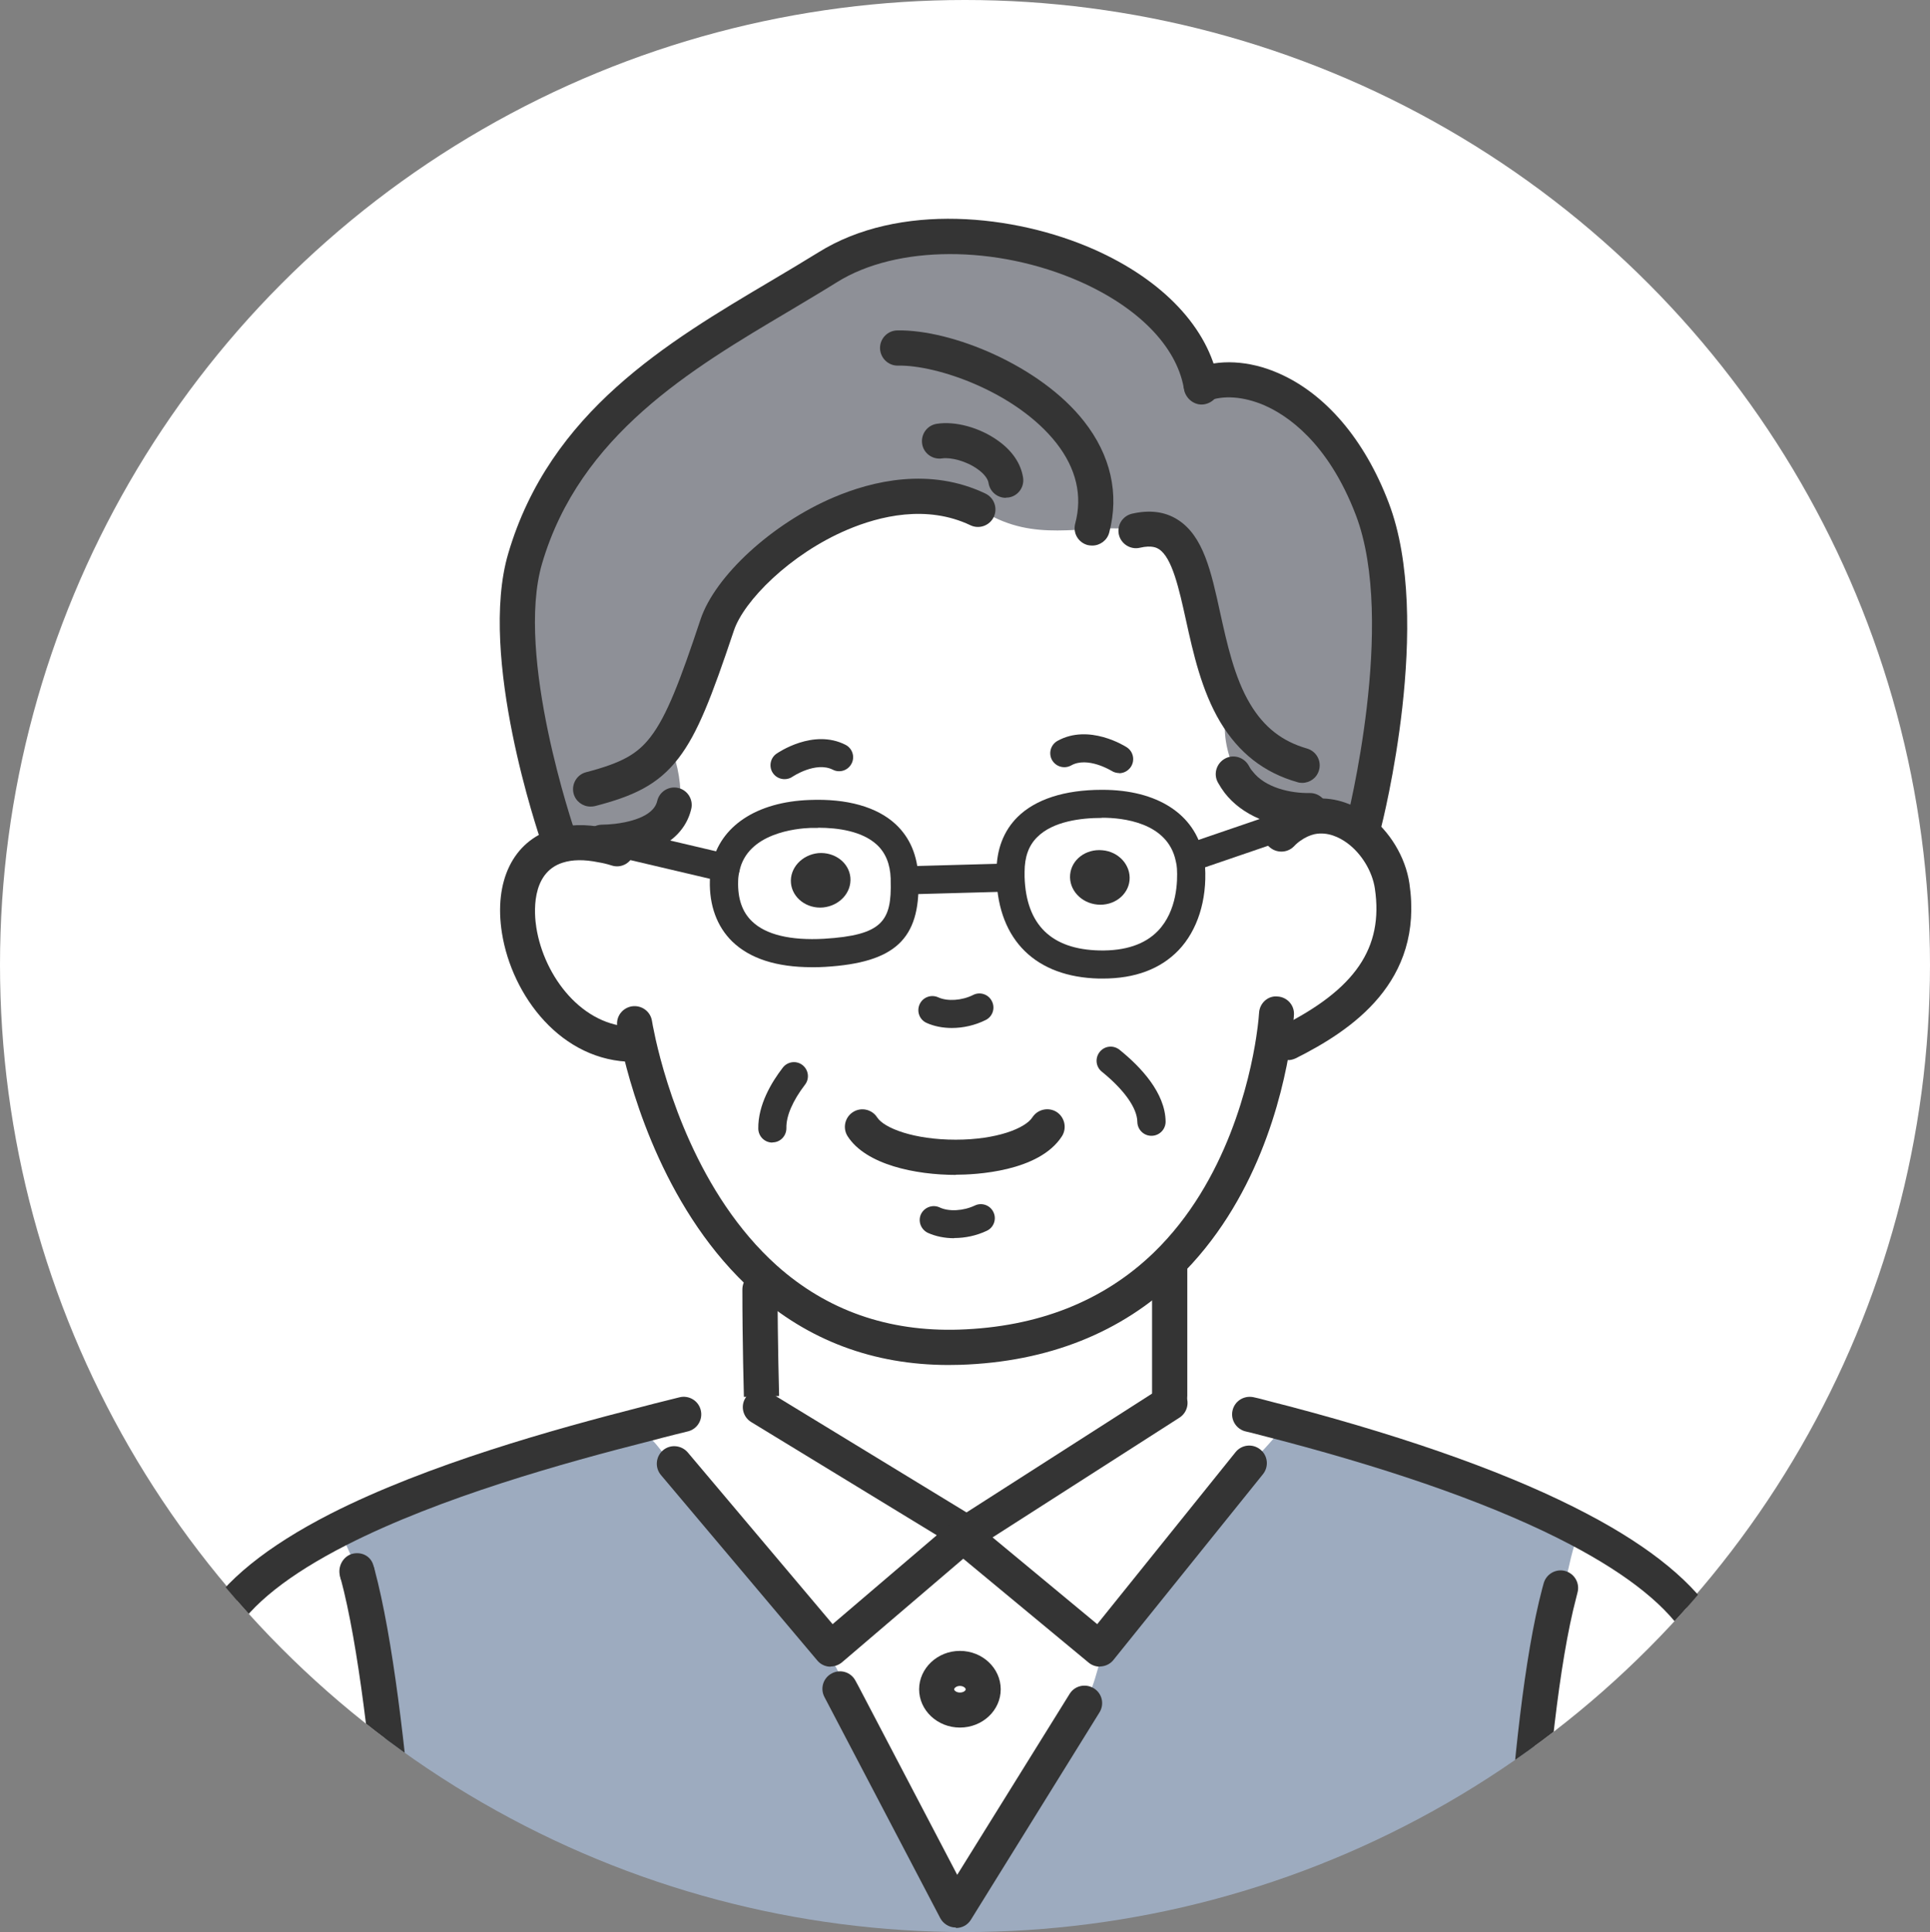 <?xml version="1.0" encoding="UTF-8"?><svg id="_レイヤー_2" xmlns="http://www.w3.org/2000/svg" xmlns:xlink="http://www.w3.org/1999/xlink" viewBox="0 0 114 114.14"><rect x="0" y="0" width="114" height="114.14" fill="#808080" stroke="none"/><defs><style>.cls-1{fill:none;}.cls-2{fill:#8e9097;}.cls-3{fill:#fff;}.cls-4{fill:#343434;}.cls-5{fill:#9dabbf;}.cls-6{clip-path:url(#clippath);}</style><clipPath id="clippath"><circle class="cls-1" cx="57" cy="57.14" r="57"/></clipPath></defs><g id="_デザイン"><circle class="cls-3" cx="57" cy="57" r="57"/><g class="cls-6"><path class="cls-3" d="M24.15,120.36v.17l-17.16-.07v-1.24c1.77-7.26,3.79-19.62,5.88-23.17,1.28-2.17,3.91-4.08,7.13-5.72l.12.25c.29.56.53,1.06.75,1.66.04.11.14.47.22.68,0,.02,0,.02.02.04,2.17,8.08,3.03,27.39,3.03,27.39Z"/><path class="cls-3" d="M107.01,120.13v.76l-17.48-.07v-.12s.41-18.48,2.56-26.6l.09.02c.51-.99.52-2.32,1.04-3.36l.06-.41c3.27,1.72,5.96,3.71,7.29,5.97,2.1,3.56,4.67,16.54,6.44,23.81Z"/><path class="cls-3" d="M65.02,97.36l.18.15c-.31.62-.61,2.68-1.24,2.99l.08.1-7.59,12.23-6.65-12.7.13-.07c0-.73-.66-1.72-.99-2.37l.12-.27,7.83-6.69,8.07,6.69.06-.07ZM58.07,99.8c0-.68-.61-1.24-1.38-1.24s-1.38.56-1.38,1.24.62,1.23,1.38,1.23,1.38-.55,1.38-1.23Z"/><path class="cls-3" d="M73.8,86.45l-8.78,10.91-.06.07-8.07-6.69.13-.22.06.03,12-7.69.67-.16c1.25.63,3.08.28,4.39.93.56.15,1.17.31,1.82.47l-.02.09c-.51.51-1.43,1.7-2.14,2.25,0,0,0,0,0,0Z"/><path class="cls-3" d="M39.84,86.46c-.56-.3-.94-1.11-1.48-1.53l-.22-.8c.81-.22,1.57-.4,2.25-.57v-.02c.75-.04,1.5-.27,2.26-.51l2.25.1,12.14,7.4-.13.22-7.83,6.69-9.23-10.95v-.02Z"/><path class="cls-3" d="M44.99,82.5c0-.26-.09-3.35-.09-6.32l.31-.63c2.78,2.48,6.51,4.21,11.48,4.05,5.54-.18,9.44-2.18,12.19-4.84l.21.21v7.9l-12,7.69-.06-.03-12.14-7.4-2.25-.1c.77-.24,1.54-.48,2.34-.51Z"/><path class="cls-3" d="M73.15,46.2c.94,1.24,2.72,1.72,4.21,1.69l.1.36c-.41.09-.83.27-1.24.56l-.12-.15-5.73,1.96-.12.03c-.51-2.45-3.04-3.17-5.14-3.17-2.63,0-5.43.82-5.43,4.02,0,.11,0,.22,0,.32h-.05l-6.17.17h-.05v-.1c-.12-3.2-2.95-3.92-5.58-3.82-2.05.07-4.49.86-4.99,3.19l-6.42-1.51v-.07c1.44-.17,3.06-.73,3.39-2.15h.36c.06-1.15-.12-2.32-.56-3.39h-.38c1.04-1.37,1.87-3.52,3.11-7.24,1.24-3.71,9.29-9.75,15.4-6.83l.38.13c3.03,1.81,5.59.77,8.71,1l.25.12c4.38-1.02,3.17,6.26,5.87,10.78l-.61.46c-.1,1.32.35,2.45.82,3.59l-.03.02Z"/><path class="cls-3" d="M70.35,51.27c.16,2.49-.91,5.81-5.41,5.71-3.61-.08-5.15-2.23-5.24-5.15,0-.11,0-.22,0-.32,0-3.2,2.8-4.03,5.43-4.02,2.1,0,4.63.73,5.14,3.17.05.19.07.39.09.61ZM66.72,52c.08-.89-.64-1.68-1.61-1.77-.97-.09-1.82.56-1.9,1.44s.64,1.67,1.61,1.77c.97.08,1.82-.56,1.9-1.44Z"/><path class="cls-3" d="M53.43,52.01c.08,3-1.04,4.06-4.72,4.29-4.49.26-6.02-1.75-5.94-4.24,0-.27.04-.53.1-.77.5-2.33,2.94-3.12,4.99-3.19,2.63-.1,5.46.62,5.58,3.82v.1ZM48.62,53.61c.97-.09,1.69-.88,1.61-1.77-.07-.89-.93-1.53-1.9-1.44-.97.09-1.69.88-1.61,1.77s.94,1.53,1.9,1.44Z"/><path class="cls-3" d="M37.72,61.65l-.19.04c-6.35.12-9.42-10.23-4.58-11.73.7-.22,1.54-.26,2.57-.05l.03-.15c.27,0,.56-.02.87-.06v.07s6.43,1.51,6.43,1.51c-.06.24-.09.5-.1.77-.07,2.49,1.45,4.5,5.94,4.24,3.69-.22,4.81-1.28,4.72-4.29h.05l6.17-.17h.05c.09,2.92,1.63,5.06,5.24,5.15,4.5.1,5.57-3.22,5.41-5.71-.02-.22-.04-.41-.09-.61l.12-.03,5.73-1.96.12.15c.41-.29.82-.47,1.24-.56.96-.19,1.92.11,2.74.7,1.06.78,1.86,2.07,2.05,3.37.69,4.64-2.23,7.29-6.15,9.25l-.86-.13c-.43,2.83-1.85,8.95-6.35,13.3-2.75,2.66-6.66,4.66-12.19,4.84-4.97.17-8.7-1.57-11.48-4.05-4.94-4.42-6.88-11.2-7.48-13.9Z"/><path class="cls-5" d="M38.35,84.92c.54.42.92,1.24,1.48,1.53v.02s9.23,10.95,9.23,10.95l-.12.27c.33.65.99,1.64.99,2.37l-.13.07,6.65,12.7,7.59-12.23-.08-.1c.62-.31.92-2.37,1.24-2.99l-.18-.15,8.78-10.91s0,0,0,0c.7-.55,1.63-1.74,2.14-2.25l.02-.09c4.96,1.31,11.91,3.41,17.31,6.25l-.06.41c-.51,1.04-.53,2.36-1.04,3.36l-.09-.02c-2.15,8.11-2.56,26.6-2.56,26.6v.12l-65.38-.28v-.17s-.86-19.3-3.03-27.39c0-.02-.02-.02-.02-.04-.08-.21-.18-.57-.22-.68-.22-.6-.46-1.09-.75-1.66l-.12-.25c5.61-2.85,13.01-4.92,18.14-6.22l.22.8Z"/><path class="cls-2" d="M39.25,44.16h.38c.44,1.08.62,2.25.56,3.41h-.36c-.33,1.41-1.95,1.97-3.4,2.14-.31.03-.6.05-.87.06l-.03.15c-1.03-.21-1.87-.17-2.57.05v-.51s-3.67-10.58-1.95-16.45c2.74-9.29,11.53-13.24,17.87-17.2,7.06-4.42,20.73-.31,22.05,6.93h.02c2.65-1.09,7.55.62,10.11,7.34,2.56,6.72-.51,18.67-.51,18.67l-.35.22c-.81-.6-1.77-.9-2.74-.7l-.1-.36c-1.49.02-3.27-.46-4.21-1.69l.03-.02c-.47-1.14-.92-2.27-.82-3.59l.61-.46c-2.7-4.52-1.49-11.8-5.87-10.78l-.25-.12c-3.12-.23-5.68.8-8.71-1l-.38-.13c-6.11-2.92-14.17,3.12-15.4,6.83-1.24,3.72-2.06,5.88-3.11,7.24Z"/><path class="cls-4" d="M65.11,50.23c.97.08,1.69.88,1.61,1.77-.08.88-.93,1.53-1.9,1.44-.97-.09-1.69-.88-1.61-1.77s.93-1.53,1.9-1.44Z"/><path class="cls-4" d="M50.23,51.84c.08.89-.64,1.67-1.61,1.77-.96.09-1.82-.56-1.9-1.44s.64-1.67,1.61-1.77c.97-.08,1.82.56,1.9,1.44Z"/><path class="cls-4" d="M89.53,121.73h-.02c-.57-.01-1.03-.49-1.01-1.06.02-.76.44-18.7,2.6-26.84l.08-.29c.15-.55.72-.88,1.27-.73.55.15.88.72.73,1.27l-.07.28c-2.09,7.91-2.53,26.19-2.53,26.37-.01.56-.47,1.01-1.04,1.01Z"/><path class="cls-4" d="M21.1,93.96c-.5,0-.93-.36-1.02-.86-.14-.54.17-1.14.71-1.3.54-.15,1.1.11,1.26.66.03.11.06.2.07.3.09.57-.3,1.1-.87,1.18-.05,0-.11.01-.16.01Z"/><path class="cls-4" d="M24.15,121.39c-.55,0-1.01-.43-1.03-.99,0-.19-.88-19.28-3-27.16-.15-.55.18-1.12.73-1.27.55-.15,1.12.18,1.27.73,2.18,8.1,3.03,26.82,3.07,27.61.03.57-.42,1.06-.99,1.08-.02,0-.03,0-.05,0Z"/><path class="cls-4" d="M56.7,102.06c-1.33,0-2.41-1.02-2.41-2.26s1.08-2.27,2.41-2.27,2.41,1.02,2.41,2.27-1.08,2.26-2.41,2.26ZM56.7,99.6c-.21,0-.34.13-.34.2s.13.19.34.19.34-.11.34-.19-.14-.2-.34-.2Z"/><path class="cls-4" d="M69.09,83.49c-.57,0-1.04-.46-1.04-1.04v-7.49c0-.57.46-1.04,1.04-1.04s1.04.46,1.04,1.04v7.49c0,.57-.46,1.04-1.04,1.04Z"/><path class="cls-4" d="M7,120.27c-.08,0-.16,0-.25-.03-.56-.14-.9-.7-.76-1.25.52-2.16,1.07-4.74,1.64-7.48,1.37-6.55,2.79-13.33,4.34-15.96,1.26-2.15,3.8-4.2,7.55-6.12,5.76-2.93,13.24-5,18.36-6.31.51-.14,1.02-.26,1.49-.38l.76-.19c.55-.14,1.12.19,1.26.75.14.55-.19,1.12-.75,1.26l-.77.19c-.46.12-.96.24-1.47.38-5.04,1.28-12.37,3.31-17.94,6.15-3.39,1.73-5.65,3.52-6.7,5.32-1.38,2.34-2.82,9.25-4.1,15.34-.58,2.76-1.12,5.36-1.66,7.55-.12.47-.54.79-1.01.79Z"/><path class="cls-4" d="M107.01,121.16c-.47,0-.89-.32-1.01-.79-.4-1.66-.85-3.62-1.32-5.69-1.55-6.78-3.47-15.23-5-17.83-1.12-1.89-3.43-3.76-6.88-5.58-4.17-2.2-9.92-4.27-17.09-6.16-.64-.17-1.25-.32-1.81-.47l-.3-.07c-.56-.12-.92-.67-.8-1.23.12-.56.66-.91,1.23-.8.07.02.15.03.22.05l.13.03c.61.16,1.21.32,1.85.48,7.33,1.94,13.23,4.07,17.53,6.34,3.79,1.99,6.39,4.13,7.7,6.36,1.7,2.89,3.58,11.14,5.24,18.43.47,2.06.91,4.01,1.31,5.66.14.56-.21,1.12-.76,1.25-.08.02-.16.03-.25.03Z"/><path class="cls-4" d="M56.03,80.64c-4.43,0-8.3-1.45-11.51-4.32-5.16-4.61-7.18-11.64-7.81-14.45-.18-.78-.25-1.24-.25-1.24-.09-.57.3-1.09.87-1.18.57-.08,1.09.3,1.18.86,0,.02.07.42.22,1.1.59,2.61,2.46,9.14,7.16,13.36,2.97,2.65,6.58,3.91,10.75,3.78,4.67-.15,8.54-1.68,11.51-4.55,4.35-4.21,5.68-10.29,6.05-12.71.14-.9.17-1.45.17-1.45.03-.57.52-1.03,1.09-.97.57.03,1.01.52.97,1.09,0,.03-.04.64-.19,1.65-.5,3.26-2.02,9.41-6.65,13.89-3.34,3.23-7.68,4.96-12.88,5.13-.23,0-.46.01-.69.01Z"/><path class="cls-4" d="M56.36,73.15c-.56,0-1.1-.11-1.56-.32-.41-.2-.59-.69-.4-1.1.2-.41.69-.59,1.1-.4.55.26,1.4.21,2.08-.11.41-.2.91-.02,1.1.39.2.41.02.91-.39,1.1-.61.29-1.28.43-1.93.43Z"/><path class="cls-4" d="M56.46,69.41c-2.38,0-5.31-.6-6.39-2.28-.31-.48-.17-1.12.31-1.43.48-.31,1.12-.17,1.43.31.41.64,2.18,1.32,4.64,1.32h0c2.42,0,4.11-.67,4.53-1.32.31-.48.95-.62,1.43-.32.48.31.62.95.32,1.43-1.35,2.11-5.14,2.28-6.27,2.28h0Z"/><path class="cls-4" d="M44.98,82.52h-1.04s-.09-3.19-.09-6.34c0-.57.46-1.04,1.04-1.04s1.04.46,1.04,1.04c0,3.12.09,6.26.09,6.29l-1.04.05Z"/><path class="cls-4" d="M57.09,91.59c-.17,0-.35-.04-.5-.13-.01,0-.08-.05-.09-.05l-12.13-7.4c-.49-.3-.64-.94-.34-1.42.3-.49.93-.64,1.42-.34l11.64,7.1,11.46-7.34c.48-.31,1.12-.17,1.43.31.31.48.17,1.12-.31,1.43l-12,7.69c-.17.11-.36.16-.56.16Z"/><path class="cls-4" d="M64.96,98.46c-.23,0-.47-.08-.66-.24l-8.07-6.69c-.44-.37-.5-1.02-.14-1.46.37-.44,1.02-.5,1.46-.14l7.26,6.02,8.17-10.16c.36-.45,1.01-.52,1.46-.16.45.36.52,1.01.16,1.46l-8.86,11.01c-.2.23-.49.35-.78.35Z"/><path class="cls-4" d="M49.06,98.46s-.06,0-.08,0c-.27-.02-.53-.15-.71-.37l-9.23-10.95c-.37-.44-.31-1.09.12-1.46s1.09-.31,1.46.12l8.56,10.15,7.04-6.01c.43-.37,1.09-.32,1.46.11.37.43.32,1.09-.11,1.46l-7.83,6.69c-.19.16-.43.25-.67.25Z"/><path class="cls-4" d="M56.46,113.87s-.03,0-.04,0c-.37-.01-.71-.23-.88-.55l-6.84-13.06c-.27-.51-.08-1.13.43-1.4.51-.27,1.13-.08,1.4.43l.2.37,5.81,11.1,6.64-10.69c.3-.49.94-.63,1.43-.33.49.3.64.94.33,1.43l-7.59,12.24c-.19.31-.52.49-.88.49Z"/><path class="cls-4" d="M68.01,67.1c-.45,0-.82-.36-.83-.82-.01-.82-.78-1.9-2.1-2.97-.36-.29-.41-.81-.12-1.17s.81-.41,1.17-.12c1.23.99,2.7,2.53,2.72,4.24,0,.46-.36.83-.82.84h-.01Z"/><path class="cls-4" d="M45.62,67.5c-.45,0-.82-.36-.83-.82-.02-1.41.78-2.74,1.45-3.61.28-.36.8-.43,1.16-.15.36.28.43.8.15,1.16-.72.94-1.12,1.85-1.1,2.57,0,.46-.36.84-.82.84h-.01Z"/><path class="cls-4" d="M37.42,62.73c-4.26,0-7.18-3.9-7.77-7.6-.49-3.07.66-5.43,3-6.15.9-.28,1.94-.31,3.08-.08.3.05.66.14,1.02.25.55.17.85.75.68,1.3-.17.55-.75.86-1.3.68-.28-.09-.54-.15-.79-.19-.83-.17-1.52-.16-2.09.02-1.93.6-1.69,3.09-1.57,3.84.46,2.9,2.73,5.86,5.74,5.86.03,0,.07,0,.1,0,.56,0,1.03.45,1.04,1.02.01.57-.45,1.04-1.02,1.05-.04,0-.08,0-.13,0Z"/><path class="cls-4" d="M76.09,62.62c-.38,0-.75-.21-.93-.57-.26-.51-.05-1.13.46-1.39,4.44-2.21,6.11-4.66,5.59-8.17-.15-1.01-.79-2.07-1.64-2.69-.44-.32-1.14-.68-1.92-.52-.27.06-.56.19-.84.39-.13.09-.26.2-.39.34-.4.4-1.06.4-1.47,0s-.4-1.06,0-1.47c.21-.21.43-.4.65-.56.51-.36,1.05-.61,1.62-.73,1.21-.24,2.47.07,3.57.88,1.29.95,2.23,2.5,2.46,4.06.86,5.82-3.42,8.68-6.71,10.33-.15.07-.31.11-.46.11Z"/><path class="cls-4" d="M56.22,60.73c-.53,0-1.05-.1-1.49-.3-.42-.19-.6-.68-.41-1.1.19-.42.68-.6,1.1-.41.55.25,1.4.19,2.06-.14.41-.21.91-.04,1.11.37.21.41.04.91-.37,1.11-.62.31-1.32.47-2,.47Z"/><path class="cls-4" d="M46.34,46.03c-.26,0-.52-.12-.68-.35-.26-.37-.17-.89.2-1.15.09-.06,2.17-1.5,4.08-.53.41.21.57.71.36,1.11-.21.41-.71.57-1.11.36-1-.5-2.36.4-2.37.41-.14.1-.31.15-.47.15Z"/><path class="cls-4" d="M66.11,45.67c-.15,0-.31-.04-.45-.13-.02-.01-1.42-.87-2.39-.32-.4.22-.9.08-1.13-.32-.22-.4-.08-.9.32-1.13,1.87-1.04,4.01.32,4.1.38.38.25.49.76.24,1.15-.16.24-.42.38-.7.38Z"/><path class="cls-4" d="M65.13,57.81c-.07,0-.14,0-.22,0-3.72-.09-5.93-2.25-6.05-5.93,0-.12,0-.24,0-.37,0-1.33.42-2.42,1.24-3.24,1.06-1.05,2.78-1.61,4.98-1.61h.04c3.23,0,5.45,1.43,5.95,3.84.06.23.09.5.11.71.12,1.97-.45,3.76-1.57,4.93-1.07,1.11-2.57,1.67-4.47,1.67ZM65.08,48.32c-1.23,0-2.88.2-3.81,1.13-.51.5-.75,1.18-.75,2.06,0,.09,0,.17,0,.26,0,.01,0,.02,0,.04.09,2.82,1.58,4.28,4.43,4.34,1.52.03,2.68-.36,3.45-1.16,1.14-1.19,1.16-2.96,1.12-3.67-.01-.15-.03-.3-.07-.45-.48-2.31-3.19-2.56-4.34-2.56h-.04Z"/><path class="cls-4" d="M47.96,57.14c-2.09,0-3.67-.51-4.71-1.52-.9-.88-1.36-2.13-1.32-3.6.01-.33.05-.65.12-.94.48-2.27,2.64-3.71,5.77-3.82,2.21-.09,3.98.41,5.08,1.43.85.79,1.3,1.86,1.35,3.19v.13c.1,3.47-1.39,4.86-5.5,5.11-.27.02-.54.02-.8.02ZM48.31,48.91c-.15,0-.29,0-.42,0h0c-.87.03-3.73.31-4.21,2.54-.05.21-.08.41-.08.62-.03,1.01.24,1.81.82,2.36.81.79,2.28,1.14,4.25,1.03,3.45-.21,4.01-1.04,3.94-3.44v-.12c-.03-.85-.3-1.52-.82-2-.87-.8-2.29-1-3.47-1ZM47.85,48.09h0,0Z"/><path class="cls-4" d="M42.86,52.11c-.06,0-.13,0-.19-.02l-6.42-1.51c-.45-.1-.72-.55-.62-1,.11-.45.55-.72,1-.62l6.42,1.51c.45.1.72.55.62,1-.09.38-.43.64-.81.64Z"/><path class="cls-4" d="M70.38,51.46c-.34,0-.67-.22-.78-.56-.15-.43.08-.9.52-1.05l5.73-1.96c.43-.15.9.08,1.05.52.15.43-.08.9-.52,1.05l-5.73,1.96c-.09.03-.18.04-.27.04Z"/><path class="cls-4" d="M53.48,52.84c-.45,0-.82-.36-.83-.81-.01-.46.35-.84.81-.85l6.17-.17c.46,0,.84.35.85.81.01.46-.35.84-.81.85l-6.17.17h-.02Z"/><path class="cls-4" d="M77.24,48.93c-2.07,0-3.9-.78-4.91-2.1-.13-.17-.26-.37-.39-.6-.28-.5-.09-1.13.41-1.41.5-.28,1.13-.09,1.41.41.06.12.13.23.22.33.75.99,2.28,1.31,3.38,1.29h.02c.56,0,1.03.45,1.04,1.02,0,.57-.45,1.04-1.02,1.05-.05,0-.09,0-.14,0Z"/><path class="cls-4" d="M35.56,50.8c-.56,0-1.02-.44-1.03-1.01-.02-.57.43-1.05,1-1.07.25,0,.51-.02.79-.05.67-.08,2.27-.36,2.5-1.35.13-.56.69-.9,1.24-.77.56.13.9.69.77,1.24-.38,1.62-1.9,2.67-4.29,2.94-.34.04-.66.06-.96.06-.01,0-.02,0-.03,0Z"/><path class="cls-4" d="M76.92,46.25c-.09,0-.19-.01-.28-.04-1.97-.56-3.46-1.72-4.56-3.55-1.11-1.86-1.6-4.08-2.03-6.03-.4-1.81-.81-3.69-1.6-4.19-.1-.06-.39-.25-1.12-.08-.55.13-1.11-.22-1.24-.77-.13-.56.22-1.11.77-1.24,1.04-.24,1.95-.13,2.7.35,1.52.96,1.98,3.06,2.51,5.49.4,1.8.84,3.85,1.78,5.41.82,1.37,1.89,2.2,3.35,2.62.55.16.87.73.71,1.28-.13.46-.54.75-1,.75Z"/><path class="cls-4" d="M80.55,49.78c-.09,0-.17-.01-.26-.03-.55-.14-.89-.71-.75-1.26.03-.12,2.96-11.71.55-18.05-1.65-4.33-4.1-5.93-5.42-6.5-1.21-.52-2.43-.61-3.33-.24-.53.22-1.13-.04-1.35-.57-.22-.53.04-1.13.57-1.35,1.42-.58,3.22-.49,4.94.26,2.79,1.21,5.11,3.93,6.53,7.67,2.65,6.95-.35,18.8-.48,19.3-.12.47-.54.78-1,.78Z"/><path class="cls-4" d="M34.88,47.65c-.46,0-.88-.31-1-.77-.14-.55.19-1.12.74-1.26,2.1-.55,3.02-1.06,3.81-2.09.95-1.23,1.74-3.3,2.95-6.94.86-2.57,4.24-5.67,7.87-7.21,2.28-.97,5.68-1.79,8.96-.22.52.25.73.87.49,1.38s-.86.74-1.38.49c-2.59-1.23-5.37-.54-7.26.26-3.4,1.44-6.13,4.22-6.71,5.96-1.32,3.94-2.14,6.07-3.27,7.54-1.23,1.61-2.74,2.26-4.93,2.83-.09.02-.18.03-.26.03Z"/><path class="cls-4" d="M59.41,29.41c-.5,0-.94-.36-1.02-.88-.04-.25-.27-.55-.64-.81-.69-.5-1.61-.71-2.09-.64-.57.09-1.1-.29-1.19-.85-.09-.57.29-1.1.85-1.19,1.1-.18,2.56.22,3.64,1,.84.6,1.34,1.35,1.47,2.17.09.57-.3,1.1-.86,1.18-.05,0-.11.01-.16.01Z"/><path class="cls-4" d="M64.51,32.23c-.09,0-.18-.01-.27-.03-.55-.15-.88-.71-.73-1.27.44-1.65.06-3.25-1.11-4.75-2.37-3.02-7.05-4.63-9.36-4.58h-.02c-.56,0-1.02-.45-1.04-1.02-.01-.57.44-1.05,1.02-1.06,3.21-.06,8.45,2.08,11.03,5.37,1.58,2.01,2.09,4.28,1.49,6.57-.12.46-.54.77-1,.77Z"/><path class="cls-4" d="M32.96,50.48c-.43,0-.83-.27-.98-.7-.15-.45-3.76-10.97-1.96-17.08,2.46-8.37,9.4-12.48,15.53-16.11.96-.57,1.9-1.13,2.79-1.68,4.77-2.98,11.61-2.24,16.27-.18,4.09,1.81,6.77,4.65,7.35,7.81,0,.02.02.09.02.11.14.56-.21,1.08-.77,1.22-.56.14-1.12-.24-1.26-.8,0-.04-.02-.13-.03-.17-.45-2.46-2.69-4.74-6.14-6.27-4.93-2.17-10.82-2.16-14.34.04-.9.56-1.86,1.13-2.83,1.71-5.79,3.43-12.36,7.32-14.59,14.91-1.61,5.48,1.9,15.71,1.93,15.81.19.54-.1,1.13-.64,1.32-.11.04-.23.06-.34.06Z"/></g></g></svg>